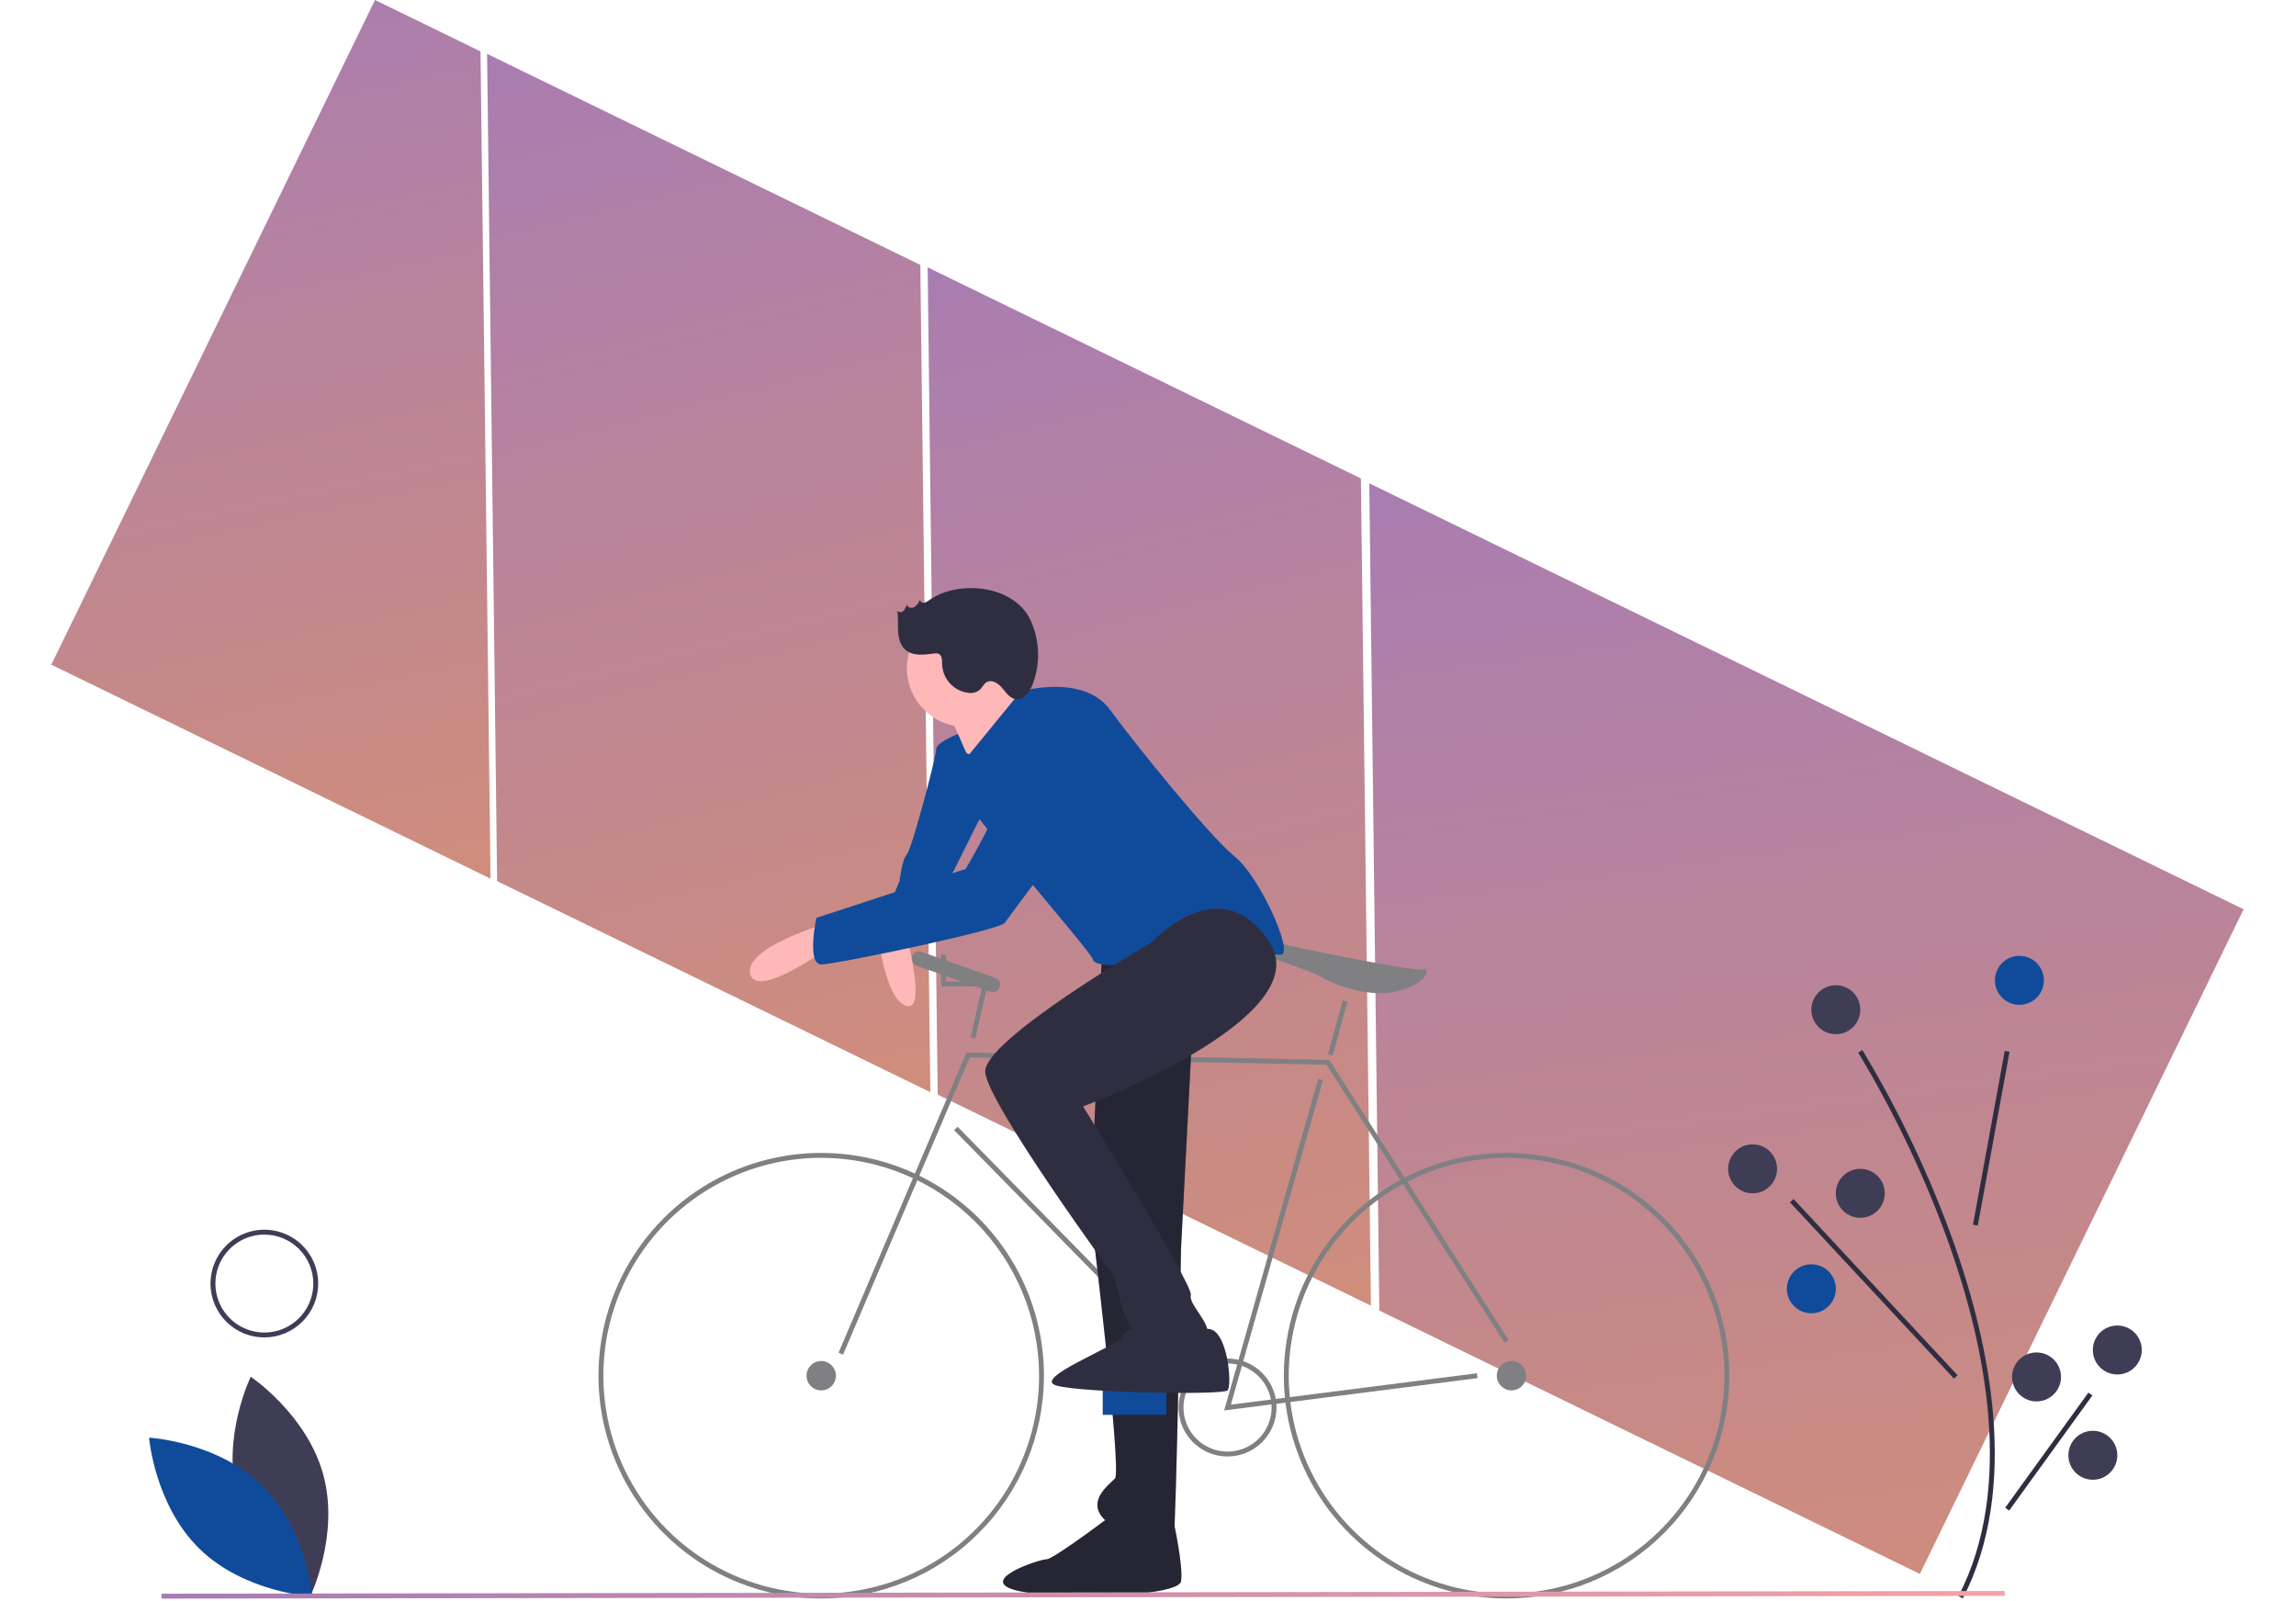<svg width="938" height="654" viewBox="0 0 938 654" fill="none" xmlns="http://www.w3.org/2000/svg">
<path d="M198.992 21.994L203.088 359.913L380.078 446.126L375.982 108.208L198.992 21.994Z" fill="url(#paint0_linear_227_380)"/>
<path d="M153.208 0L20.957 271.502L200.403 358.913L196.307 20.994L153.208 0Z" fill="url(#paint1_linear_227_380)"/>
<path d="M916.597 371.414L559.403 197.422L563.499 535.34L784.345 642.916L916.597 371.414Z" fill="url(#paint2_linear_227_380)"/>
<path d="M378.982 109.208L383.078 447.126L560.069 533.34L555.973 195.422L378.982 109.208Z" fill="url(#paint3_linear_227_380)"/>
<path d="M335.5 652.944C317.502 652.944 299.908 647.607 284.943 637.608C269.978 627.609 258.315 613.397 251.427 596.769C244.539 580.141 242.737 561.843 246.249 544.191C249.76 526.539 258.427 510.324 271.153 497.598C283.88 484.871 300.094 476.204 317.747 472.693C335.399 469.182 353.696 470.984 370.324 477.871C386.952 484.759 401.165 496.423 411.164 511.387C421.163 526.352 426.5 543.946 426.5 561.944C426.473 586.071 416.877 609.201 399.817 626.261C382.757 643.321 359.626 652.917 335.5 652.944ZM335.5 472.944C317.897 472.944 300.69 478.164 286.054 487.944C271.418 497.723 260.011 511.623 253.275 527.886C246.539 544.148 244.776 562.043 248.21 579.307C251.644 596.572 260.121 612.43 272.567 624.877C285.014 637.324 300.873 645.8 318.137 649.234C335.401 652.668 353.296 650.906 369.559 644.17C385.821 637.433 399.721 626.026 409.501 611.39C419.28 596.754 424.5 579.547 424.5 561.944C424.473 538.348 415.088 515.726 398.403 499.041C381.718 482.356 359.096 472.971 335.5 472.944Z" fill="#808083"/>
<path d="M615.5 652.944C597.502 652.944 579.908 647.607 564.943 637.608C549.978 627.609 538.315 613.397 531.427 596.769C524.539 580.141 522.737 561.843 526.249 544.191C529.76 526.539 538.427 510.324 551.153 497.598C563.88 484.871 580.095 476.204 597.747 472.693C615.399 469.182 633.696 470.984 650.324 477.871C666.952 484.759 681.165 496.423 691.164 511.387C701.163 526.352 706.5 543.946 706.5 561.944C706.473 586.071 696.877 609.201 679.817 626.261C662.757 643.321 639.626 652.917 615.5 652.944ZM615.5 472.944C597.897 472.944 580.69 478.164 566.054 487.944C551.418 497.723 540.011 511.623 533.275 527.886C526.538 544.148 524.776 562.043 528.21 579.307C531.644 596.572 540.121 612.43 552.567 624.877C565.014 637.324 580.873 645.8 598.137 649.234C615.401 652.668 633.296 650.906 649.559 644.17C665.821 637.433 679.721 626.026 689.501 611.39C699.28 596.754 704.5 579.547 704.5 561.944C704.473 538.348 695.088 515.726 678.403 499.041C661.718 482.356 639.096 472.971 615.5 472.944Z" fill="#808083"/>
<path d="M335.5 567.944C338.814 567.944 341.5 565.258 341.5 561.944C341.5 558.631 338.814 555.944 335.5 555.944C332.186 555.944 329.5 558.631 329.5 561.944C329.5 565.258 332.186 567.944 335.5 567.944Z" fill="#808083"/>
<path d="M617.5 567.944C620.814 567.944 623.5 565.258 623.5 561.944C623.5 558.631 620.814 555.944 617.5 555.944C614.186 555.944 611.5 558.631 611.5 561.944C611.5 565.258 614.186 567.944 617.5 567.944Z" fill="#808083"/>
<path d="M344.42 553.337L342.58 552.552L394.845 429.931L543.055 432.955L543.342 433.405L616.342 547.405L614.658 548.484L541.945 434.934L396.155 431.958L344.42 553.337Z" fill="#808083"/>
<path d="M500.125 576.128L538.538 440.672L540.462 441.217L502.875 573.761L603.374 560.952L603.626 562.937L500.125 576.128Z" fill="#808083"/>
<path d="M391.214 460.244L389.786 461.645L492.786 566.645L494.214 565.244L391.214 460.244Z" fill="#808083"/>
<path d="M548.53 408.681L542.54 430.683L544.47 431.208L550.46 409.206L548.53 408.681Z" fill="#808083"/>
<path d="M398.476 424.166L396.524 423.723L401.247 402.945H384.5V389.945H386.5V400.945H403.753L398.476 424.166Z" fill="#808083"/>
<path d="M512.5 388.944C512.5 388.944 512.5 382.944 525.5 385.944C538.5 388.944 578.5 396.944 581.5 395.944C584.5 394.944 583.5 401.944 570.5 404.944C557.5 407.944 542.5 400.944 539.5 398.944C536.5 396.944 512.5 388.944 512.5 388.944Z" fill="#808083"/>
<path d="M501.5 594.944C497.544 594.944 493.678 593.771 490.389 591.574C487.1 589.376 484.536 586.253 483.022 582.598C481.509 578.943 481.113 574.922 481.884 571.043C482.656 567.163 484.561 563.599 487.358 560.802C490.155 558.005 493.719 556.1 497.598 555.329C501.478 554.557 505.499 554.953 509.154 556.467C512.808 557.98 515.932 560.544 518.129 563.833C520.327 567.122 521.5 570.989 521.5 574.944C521.494 580.247 519.385 585.33 515.636 589.08C511.886 592.829 506.802 594.938 501.5 594.944ZM501.5 556.944C497.94 556.944 494.46 558 491.5 559.978C488.54 561.956 486.233 564.767 484.87 568.056C483.508 571.345 483.151 574.964 483.846 578.456C484.54 581.948 486.255 585.155 488.772 587.672C491.289 590.19 494.497 591.904 497.988 592.598C501.48 593.293 505.099 592.937 508.388 591.574C511.677 590.212 514.489 587.905 516.466 584.945C518.444 581.985 519.5 578.504 519.5 574.944C519.494 570.172 517.596 565.597 514.222 562.223C510.847 558.848 506.272 556.95 501.5 556.944Z" fill="#808083"/>
<path d="M406.585 399.449L376.415 388.783C374.853 388.23 373.139 389.049 372.587 390.611C372.034 392.173 372.853 393.887 374.415 394.44L404.585 405.106C406.147 405.658 407.861 404.84 408.413 403.277C408.966 401.715 408.147 400.001 406.585 399.449Z" fill="#808083"/>
<path d="M801.889 652.903L800.111 651.985C823.193 607.361 810.851 549.41 796.433 508.653C786.642 481.259 774.155 454.904 759.155 429.979L760.845 428.91C775.923 453.963 788.476 480.451 798.317 507.985C812.868 549.115 825.298 607.645 801.889 652.903Z" fill="#2F2E41"/>
<path d="M819.007 429.268L806.032 500.273L807.999 500.632L820.973 429.628L819.007 429.268Z" fill="#2F2E41"/>
<path d="M732.733 489.763L731.268 491.126L798.268 563.126L799.732 561.763L732.733 489.763Z" fill="#2F2E41"/>
<path d="M853.182 568.853L819.197 615.864L820.818 617.036L854.803 570.025L853.182 568.853Z" fill="#2F2E41"/>
<path d="M825 410.444C830.523 410.444 835 405.967 835 400.444C835 394.921 830.523 390.444 825 390.444C819.477 390.444 815 394.921 815 400.444C815 405.967 819.477 410.444 825 410.444Z" fill="#0F4B9A"/>
<path d="M716 487.444C721.523 487.444 726 482.967 726 477.444C726 471.921 721.523 467.444 716 467.444C710.477 467.444 706 471.921 706 477.444C706 482.967 710.477 487.444 716 487.444Z" fill="#3F3D56"/>
<path d="M760 497.444C765.523 497.444 770 492.967 770 487.444C770 481.921 765.523 477.444 760 477.444C754.477 477.444 750 481.921 750 487.444C750 492.967 754.477 497.444 760 497.444Z" fill="#3F3D56"/>
<path d="M740 536.444C745.523 536.444 750 531.967 750 526.444C750 520.921 745.523 516.444 740 516.444C734.477 516.444 730 520.921 730 526.444C730 531.967 734.477 536.444 740 536.444Z" fill="#0F4B9A"/>
<path d="M865 561.444C870.523 561.444 875 556.967 875 551.444C875 545.921 870.523 541.444 865 541.444C859.477 541.444 855 545.921 855 551.444C855 556.967 859.477 561.444 865 561.444Z" fill="#3F3D56"/>
<path d="M832 572.444C837.523 572.444 842 567.967 842 562.444C842 556.921 837.523 552.444 832 552.444C826.477 552.444 822 556.921 822 562.444C822 567.967 826.477 572.444 832 572.444Z" fill="#3F3D56"/>
<path d="M855 604.444C860.523 604.444 865 599.967 865 594.444C865 588.921 860.523 584.444 855 584.444C849.477 584.444 845 588.921 845 594.444C845 599.967 849.477 604.444 855 604.444Z" fill="#3F3D56"/>
<path d="M750 422.444C755.523 422.444 760 417.967 760 412.444C760 406.921 755.523 402.444 750 402.444C744.477 402.444 740 406.921 740 412.444C740 417.967 744.477 422.444 750 422.444Z" fill="#3F3D56"/>
<path d="M97.039 612C103.746 636.791 126.716 652.144 126.716 652.144C126.716 652.144 138.814 627.304 132.108 602.513C125.401 577.723 102.43 562.369 102.43 562.369C102.43 562.369 90.333 587.209 97.039 612Z" fill="#3F3D56"/>
<path d="M106.894 606.672C125.296 624.586 127.544 652.124 127.544 652.124C127.544 652.124 99.955 650.618 81.553 632.704C63.151 614.79 60.903 587.252 60.903 587.252C60.903 587.252 88.491 588.758 106.894 606.672Z" fill="#0F4B9A"/>
<path d="M108 546.307C103.649 546.307 99.395 545.016 95.778 542.599C92.16 540.182 89.34 536.746 87.675 532.726C86.01 528.706 85.574 524.282 86.423 520.015C87.272 515.747 89.367 511.827 92.444 508.75C95.52 505.674 99.44 503.578 103.708 502.729C107.976 501.88 112.399 502.316 116.419 503.981C120.439 505.646 123.875 508.466 126.292 512.084C128.71 515.702 130 519.955 130 524.307C129.993 530.139 127.673 535.731 123.549 539.856C119.425 543.98 113.833 546.3 108 546.307ZM108 504.307C104.044 504.307 100.178 505.48 96.889 507.677C93.6 509.875 91.036 512.998 89.522 516.653C88.009 520.307 87.613 524.329 88.384 528.208C89.156 532.088 91.061 535.652 93.858 538.449C96.655 541.246 100.219 543.151 104.098 543.922C107.978 544.694 111.999 544.298 115.654 542.784C119.308 541.27 122.432 538.707 124.629 535.418C126.827 532.129 128 528.262 128 524.307C127.994 519.004 125.885 513.92 122.136 510.171C118.386 506.422 113.303 504.313 108 504.307Z" fill="#3F3D56"/>
<path d="M450.5 382.944L445.5 494.944C445.5 494.944 458.5 600.944 455.5 603.944C452.5 606.944 444.5 612.944 450.5 619.944C456.5 626.944 478.5 631.944 479.5 627.944C480.5 623.944 482.5 509.944 482.5 509.944L489.5 374.944L450.5 382.944Z" fill="#2F2E41"/>
<path opacity="0.2" d="M450.5 382.944L445.5 494.944C445.5 494.944 458.5 600.944 455.5 603.944C452.5 606.944 444.5 612.944 450.5 619.944C456.5 626.944 478.5 631.944 479.5 627.944C480.5 623.944 482.5 509.944 482.5 509.944L489.5 374.944L450.5 382.944Z" fill="black"/>
<path d="M455.5 617.944C455.5 617.944 430.5 636.944 427.5 636.944C424.5 636.944 397.5 645.944 416.5 649.944C435.5 653.944 481.5 651.944 482.5 645.944C483.5 639.944 479.5 621.736 479.5 621.736L455.5 617.944Z" fill="#2F2E41"/>
<path opacity="0.2" d="M455.5 617.944C455.5 617.944 430.5 636.944 427.5 636.944C424.5 636.944 397.5 645.944 416.5 649.944C435.5 653.944 481.5 651.944 482.5 645.944C483.5 639.944 479.5 621.736 479.5 621.736L455.5 617.944Z" fill="black"/>
<path d="M393.5 298.944C393.5 298.944 382.5 302.944 382.5 305.944C382.5 308.944 372.5 346.944 370.5 348.944C368.5 350.944 367.5 359.944 367.5 359.944C367.5 359.944 357.5 382.944 359.5 382.944C361.5 382.944 378.5 378.944 379.5 382.944C380.5 386.944 388.5 357.944 388.5 357.944L405.5 323.944L393.5 298.944Z" fill="#0F4B9A"/>
<path d="M359.5 386.944C359.5 386.944 362.5 408.944 370.5 410.944C378.5 412.944 370.5 382.944 370.5 382.944L359.5 386.944Z" fill="#FFB8B8"/>
<path d="M385.5 286.945C385.5 286.945 391.5 299.945 394.5 306.945C397.5 313.945 425.5 288.945 425.5 288.945C425.5 288.945 410.5 277.945 410.5 272.945C410.5 267.945 385.5 286.945 385.5 286.945Z" fill="#FFB8B8"/>
<path d="M476.5 567.944H450.5V577.944H476.5V567.944Z" fill="#0F4B9A"/>
<path d="M394.5 296.944C407.755 296.944 418.5 286.199 418.5 272.944C418.5 259.69 407.755 248.944 394.5 248.944C381.245 248.944 370.5 259.69 370.5 272.944C370.5 286.199 381.245 296.944 394.5 296.944Z" fill="#FFB8B8"/>
<path d="M394.5 309.944L417 282.444C417 282.444 442.5 274.944 453.5 289.944C464.5 304.944 494.5 341.944 504.5 349.944C514.5 357.944 528.5 388.944 523.5 389.944C518.5 390.944 490.5 378.944 479.5 386.944C468.5 394.944 447.5 395.944 446.5 391.944C445.5 387.944 385.5 320.944 385.5 311.944C385.5 302.944 391.894 301.013 391.894 301.013L394.5 309.944Z" fill="#0F4B9A"/>
<path d="M338.5 376.944C338.5 376.944 303.5 386.944 306.5 397.944C309.5 408.944 341.5 384.944 341.5 384.944L338.5 376.944Z" fill="#FFB8B8"/>
<path d="M429.5 289.945C429.5 289.945 415.5 301.945 412.5 315.945C409.5 329.945 394.5 354.945 394.5 354.945L333.5 374.945C333.5 374.945 329.5 393.945 335.5 393.945C341.5 393.945 408.5 379.945 410.5 376.945C412.5 373.945 455.5 316.945 455.5 316.945C455.5 316.945 459.5 285.945 429.5 289.945Z" fill="#0F4B9A"/>
<path d="M379.594 245.166C379.002 245.676 378.294 246.031 377.532 246.2C377.15 246.269 376.756 246.183 376.437 245.962C376.117 245.74 375.898 245.402 375.828 245.02C375.387 246.243 374.568 247.294 373.489 248.019C372.344 248.616 370.573 248.116 370.408 246.835C370.241 247.808 369.811 248.716 369.164 249.461C368.827 249.817 368.363 250.027 367.873 250.043C367.382 250.059 366.905 249.882 366.545 249.548C367.047 252.289 366.737 255.107 366.895 257.889C367.052 260.671 367.794 263.619 369.895 265.448C372.96 268.116 377.569 267.458 381.6 266.952C382.21 266.824 382.843 266.859 383.435 267.053C384.944 267.696 384.876 269.797 384.896 271.438C385.019 274.317 386.159 277.059 388.112 279.177C390.065 281.295 392.706 282.653 395.566 283.009C397.166 283.256 398.799 282.857 400.105 281.901C401.25 280.93 401.834 279.349 403.146 278.62C405.28 277.435 407.867 279.164 409.427 281.041C410.987 282.918 412.525 285.228 414.941 285.571C418.137 286.026 420.571 282.769 421.766 279.769C423.413 275.566 424.203 271.075 424.087 266.562C423.972 262.048 422.954 257.604 421.093 253.49C414.42 238.943 391.624 236.642 379.594 245.166Z" fill="#2F2E41"/>
<path d="M470.5 384.945C470.5 384.945 401.5 424.945 402.5 437.945C403.5 450.945 455.5 521.945 455.5 521.945C455.5 521.945 459.5 542.945 463.5 542.945C467.5 542.945 492.5 551.945 493.5 545.945C494.5 539.945 485.5 532.945 486.5 528.945C487.5 524.945 442.5 451.945 442.5 451.945C442.5 451.945 538.807 415.945 518.654 384.945C498.5 353.945 470.5 384.945 470.5 384.945Z" fill="#2F2E41"/>
<path d="M472.5 538.944C472.5 538.944 460.5 541.944 458.5 545.944C456.5 549.944 421.5 562.944 431.5 565.944C441.5 568.944 499.5 569.944 501.5 567.944C503.5 565.944 501.5 542.732 493.5 542.838C485.5 542.944 476.5 545.944 472.5 538.944Z" fill="#2F2E41"/>
<line x1="65.999" y1="652" x2="818.998" y2="650.879" stroke="url(#paint4_linear_227_380)" stroke-width="2"/>
<defs>
<linearGradient id="paint0_linear_227_380" x1="293.092" y1="-26.726" x2="409.517" y2="431.786" gradientUnits="userSpaceOnUse">
<stop stop-color="#A77CB4"/>
<stop offset="1" stop-color="#CF8D7C"/>
</linearGradient>
<linearGradient id="paint1_linear_227_380" x1="114.205" y1="-41.228" x2="199.742" y2="353.247" gradientUnits="userSpaceOnUse">
<stop stop-color="#A77CB4"/>
<stop offset="1" stop-color="#CF8D7C"/>
</linearGradient>
<linearGradient id="paint2_linear_227_380" x1="745.017" y1="146.248" x2="813.09" y2="649.701" gradientUnits="userSpaceOnUse">
<stop stop-color="#A77CB4"/>
<stop offset="1" stop-color="#CF8D7C"/>
</linearGradient>
<linearGradient id="paint3_linear_227_380" x1="473.083" y1="60.488" x2="589.506" y2="519.001" gradientUnits="userSpaceOnUse">
<stop stop-color="#A77CB4"/>
<stop offset="1" stop-color="#CF8D7C"/>
</linearGradient>
<linearGradient id="paint4_linear_227_380" x1="66" y1="653" x2="824.5" y2="652" gradientUnits="userSpaceOnUse">
<stop stop-color="#A77CB4"/>
<stop offset="1" stop-color="#F3A3A6"/>
</linearGradient>
</defs>
</svg>
